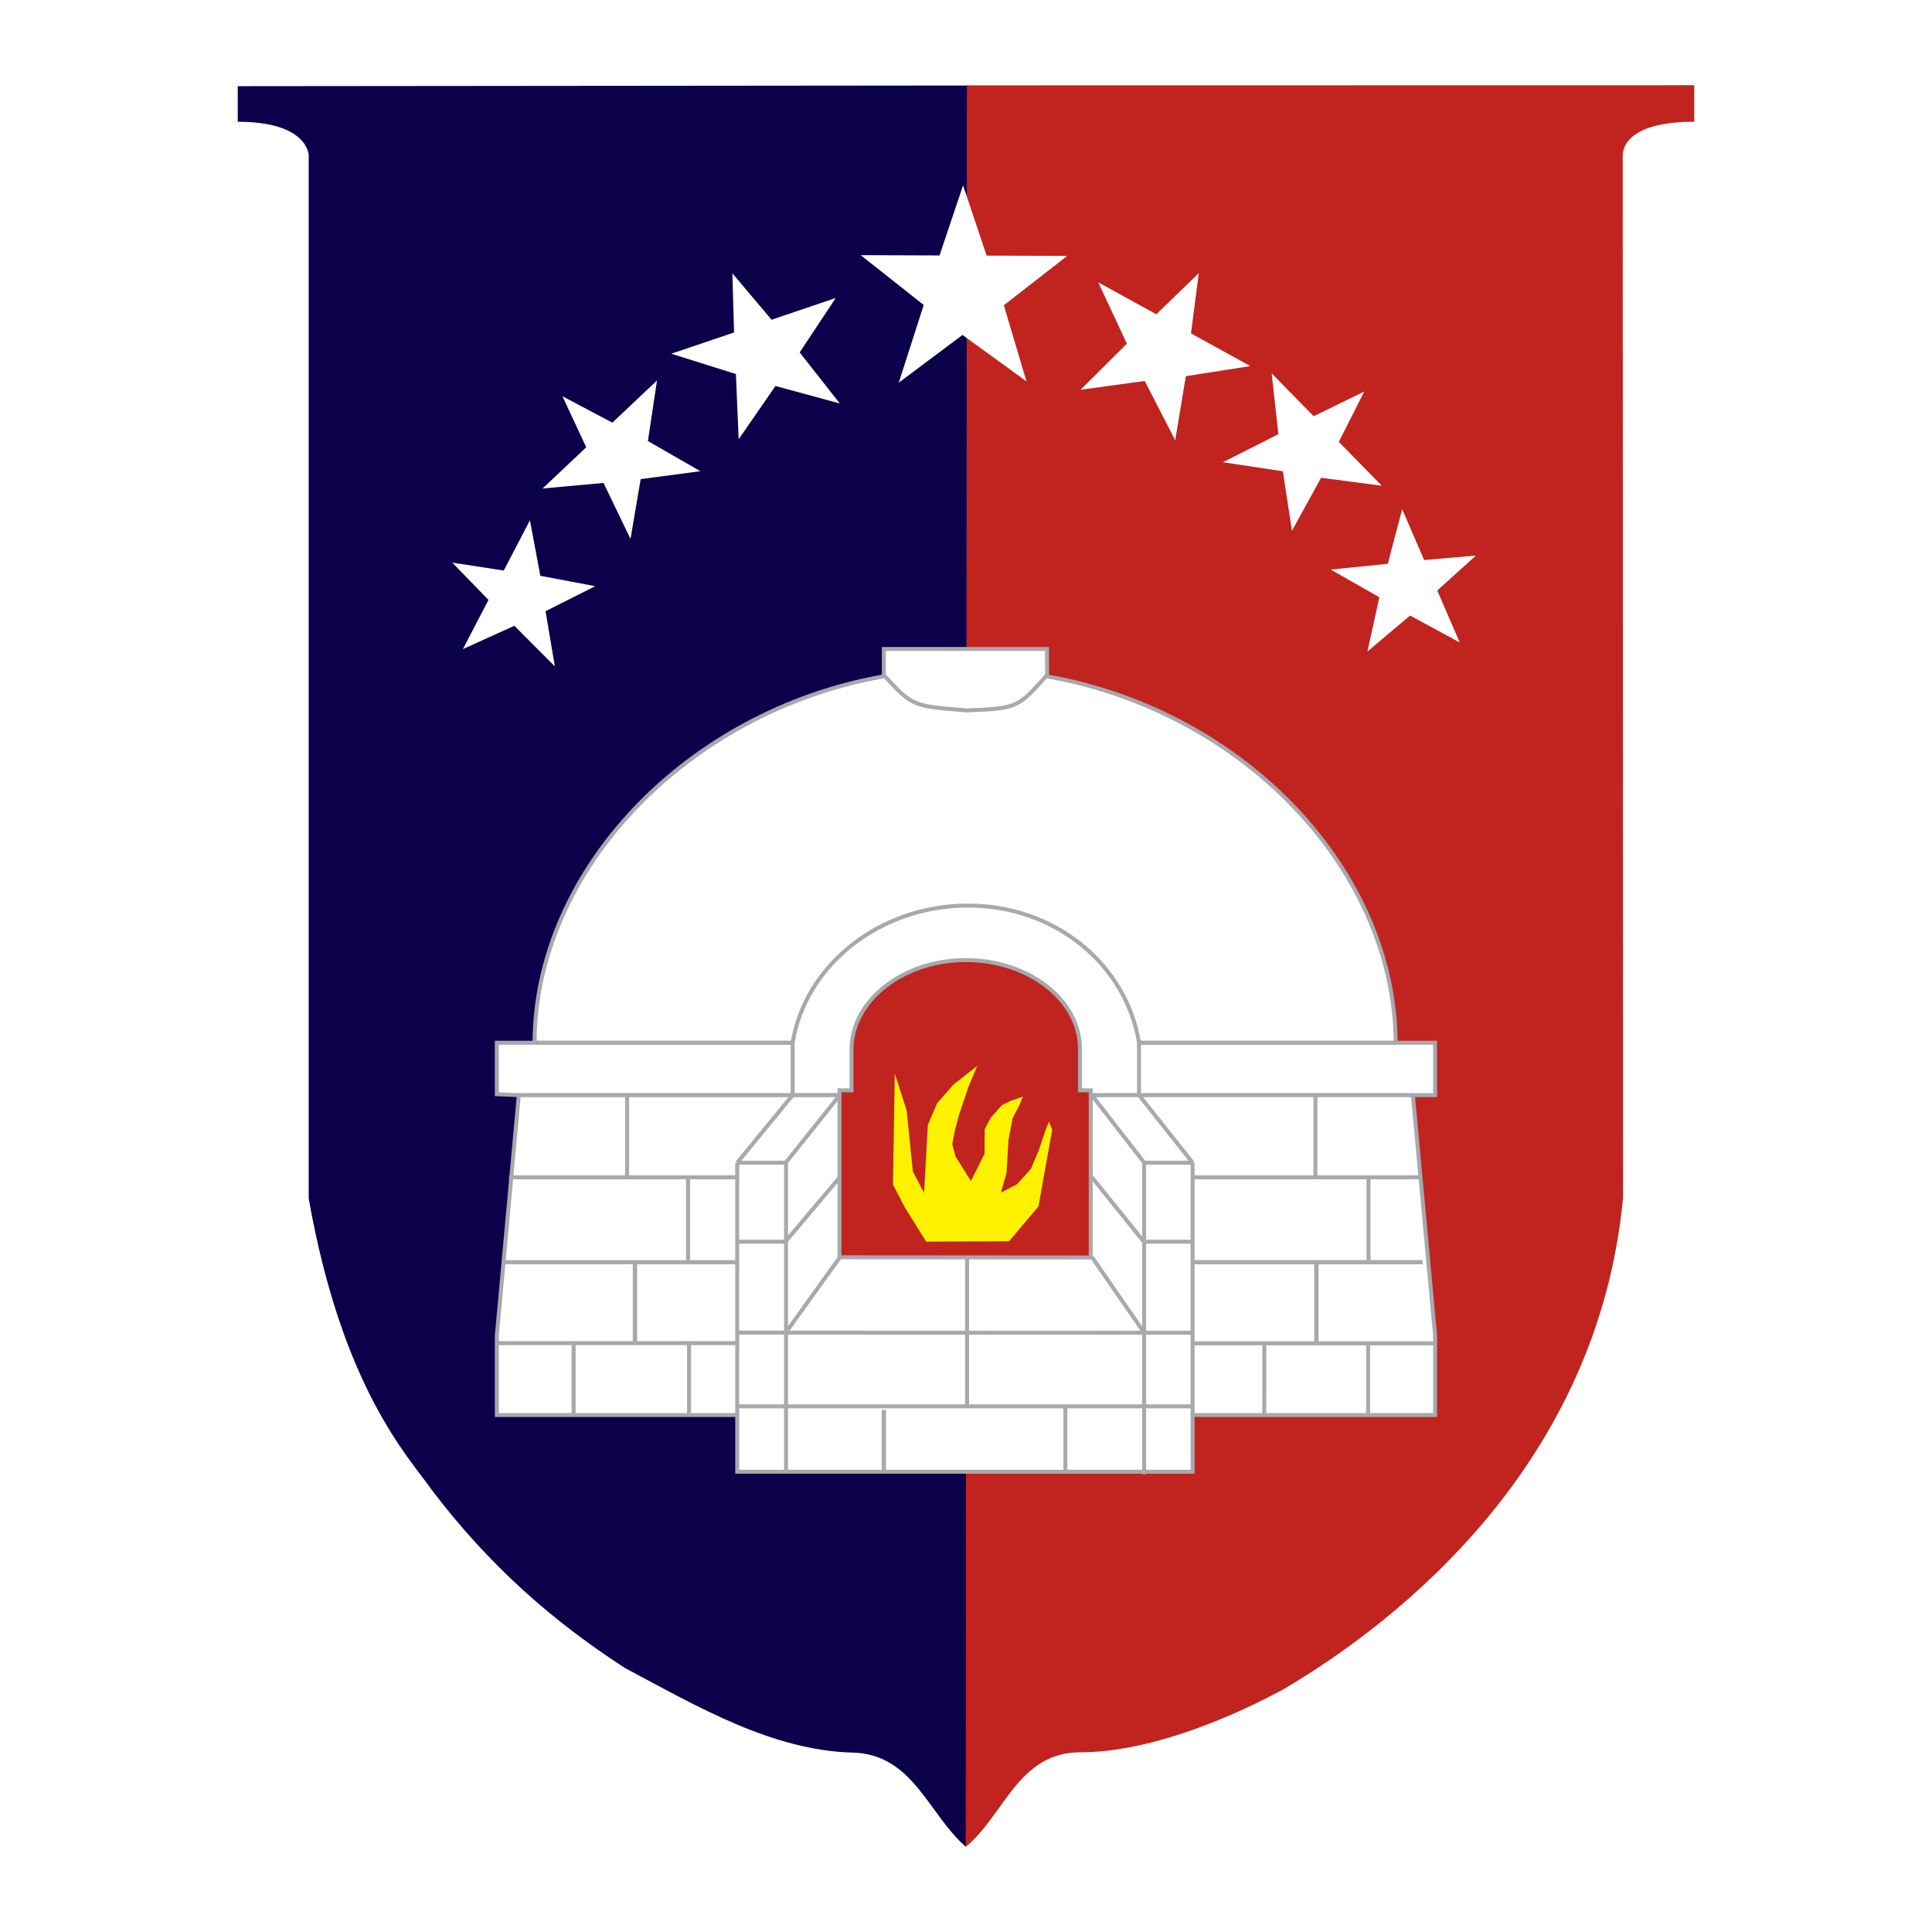 <?xml version="1.0" encoding="utf-8"?>
<!-- Generator: Adobe Illustrator 13.0.0, SVG Export Plug-In . SVG Version: 6.00 Build 14948)  -->
<!DOCTYPE svg PUBLIC "-//W3C//DTD SVG 1.0//EN" "http://www.w3.org/TR/2001/REC-SVG-20010904/DTD/svg10.dtd">
<svg version="1.0" id="Layer_1" xmlns="http://www.w3.org/2000/svg" xmlns:xlink="http://www.w3.org/1999/xlink" x="0px" y="0px"
	 width="192.756px" height="192.756px" viewBox="0 0 192.756 192.756" enable-background="new 0 0 192.756 192.756"
	 xml:space="preserve">
<g>
	<polygon fill-rule="evenodd" clip-rule="evenodd" fill="#FFFFFF" points="0,0 192.756,0 192.756,192.756 0,192.756 0,0 	"/>
	<path fill-rule="evenodd" clip-rule="evenodd" fill="#0B004A" d="M96.536,8.53l7.343,160.575l-7.522,15.143
		c-0.012-0.012-0.024-0.021-0.037-0.033c-3.7-3.244-5.252-9.207-11.243-9.359c-8.053-0.203-15.559-4.623-22.735-8.445
		c-7.156-4.635-13.506-10.166-19.292-17.797c-2.244-3.229-8.875-9.996-12.25-29.031v-0.23c0-34.614,0-69.229,0-103.842
		c0.001,0,0.001-3.364-7.08-3.363v-3.55L96.536,8.53L96.536,8.53z"/>
	<path fill-rule="evenodd" clip-rule="evenodd" fill="#C1231F" d="M96.354,184.252c3.797-3.074,5.213-9.424,11.418-9.424
		c9.364,0,20.231-6.314,20.231-6.26c11.747-6.912,31.438-22.562,33.93-49.084L161.9,15.509c0-0.324,0-3.363,7.135-3.363V8.504
		l-72.57,0.012L96.354,184.252L96.354,184.252z"/>
	<polygon fill-rule="evenodd" clip-rule="evenodd" fill="#FFFFFF" points="107.81,38.884 112.426,34.29 109.572,28.167 
		115.363,31.356 119.604,27.253 118.824,33.263 124.745,36.524 118.311,37.531 117.251,43.925 114.208,38.009 107.81,38.884 	"/>
	<polygon fill-rule="evenodd" clip-rule="evenodd" fill="#FFFFFF" points="73.697,43.824 73.42,37.316 66.976,35.291 73.237,33.169 
		73.07,27.27 76.979,31.901 83.381,29.731 79.783,35.16 83.788,40.256 77.368,38.51 73.697,43.824 	"/>
	<polygon fill-rule="evenodd" clip-rule="evenodd" fill="#FFFFFF" points="122.009,46.117 127.544,43.317 126.873,37.248 
		131.067,41.528 136.116,39.059 133.574,44.086 137.863,48.463 131.806,47.667 128.897,52.957 127.994,47.018 122.009,46.117 	"/>
	<polygon fill-rule="evenodd" clip-rule="evenodd" fill="#FFFFFF" points="62.907,53.769 60.212,48.183 54.131,48.739 
		58.488,44.626 56.114,39.532 61.093,42.168 65.55,37.962 64.641,44.003 69.875,47.011 63.92,47.802 62.907,53.769 	"/>
	<polygon fill-rule="evenodd" clip-rule="evenodd" fill="#FFFFFF" points="132.765,56.826 138.459,56.251 139.895,50.802 
		142.087,55.878 147.253,55.426 143.397,58.913 145.64,64.104 140.687,61.41 136.428,65 137.62,59.586 132.765,56.826 	"/>
	<polygon fill-rule="evenodd" clip-rule="evenodd" fill="#FFFFFF" points="55.357,66.486 51.315,62.433 46.183,64.76 48.735,59.855 
		45.124,56.134 50.261,56.923 52.872,51.907 53.909,57.448 59.382,58.484 54.432,60.978 55.357,66.486 	"/>
	
		<line fill="none" stroke="#A7A9AC" stroke-width="0.397" stroke-miterlimit="2.613" x1="49.57" y1="109.26" x2="49.57" y2="109.26"/>
	
		<path fill-rule="evenodd" clip-rule="evenodd" fill="#FFFFFF" stroke="#A7A9AC" stroke-width="0.397" stroke-miterlimit="2.613" d="
		M53.335,104.035c0.045-17.219,15.204-33.039,34.71-36.534l0.135-0.049v-2.704h16.281l0.003,2.704l0.134,0.058
		c19.535,3.486,34.555,19.305,34.65,36.525h3.931v5.225h-2.214l2.214,23.969v7.949h-24.195v5.658H73.553v-5.658H49.57v-7.949
		l2.192-23.969l-2.192-0.09v-5.135H53.335L53.335,104.035z"/>
	<path fill="none" stroke="#A7A9AC" stroke-width="0.397" stroke-miterlimit="2.613" d="M88.181,67.362
		c2.907,3.154,2.907,3.063,8.176,3.514c5.189-0.181,5.189-0.271,8.1-3.514 M73.553,116.002v25.176 M118.984,116.002v25.176"/>
	
		<line fill="none" stroke="#A7A9AC" stroke-width="0.397" stroke-miterlimit="2.613" x1="73.553" y1="117.461" x2="50.794" y2="117.461"/>
	
		<line fill="none" stroke="#A7A9AC" stroke-width="0.411" stroke-miterlimit="2.613" x1="73.553" y1="125.93" x2="50.402" y2="125.93"/>
	<path fill="none" stroke="#A7A9AC" stroke-width="0.397" stroke-miterlimit="2.613" d="M73.553,134.004H49.57 M118.984,134.027
		h24.195"/>
	
		<line fill="none" stroke="#A7A9AC" stroke-width="0.418" stroke-miterlimit="2.613" x1="118.984" y1="125.93" x2="141.933" y2="125.93"/>
	
		<line fill="none" stroke="#A7A9AC" stroke-width="0.397" stroke-miterlimit="2.613" x1="118.984" y1="117.461" x2="141.638" y2="117.461"/>
	
		<line fill="none" stroke="#A7A9AC" stroke-width="0.397" stroke-miterlimit="2.613" x1="136.498" y1="134.004" x2="136.498" y2="141.178"/>
	
		<line fill="none" stroke="#A7A9AC" stroke-width="0.412" stroke-miterlimit="2.613" x1="51.762" y1="109.26" x2="83.778" y2="109.26"/>
	
		<line fill="none" stroke="#A7A9AC" stroke-width="0.411" stroke-miterlimit="2.613" x1="108.872" y1="109.26" x2="140.966" y2="109.26"/>
	
		<line fill="none" stroke="#A7A9AC" stroke-width="0.397" stroke-miterlimit="2.613" x1="131.239" y1="109.26" x2="131.239" y2="117.461"/>
	
		<line fill="none" stroke="#A7A9AC" stroke-width="0.431" stroke-miterlimit="2.613" x1="131.337" y1="125.93" x2="131.337" y2="133.855"/>
	<path fill="none" stroke="#A7A9AC" stroke-width="0.397" stroke-miterlimit="2.613" d="M136.536,117.461v8.469 M68.649,117.461
		v8.469"/>
	<path fill="none" stroke="#A7A9AC" stroke-width="0.397" stroke-miterlimit="2.613" d="M68.747,134.004v7.174 M126.138,134.004
		v7.174"/>
	
		<line fill="none" stroke="#A7A9AC" stroke-width="0.397" stroke-miterlimit="2.613" x1="57.232" y1="134.004" x2="57.232" y2="141.275"/>
	
		<line fill="none" stroke="#A7A9AC" stroke-width="0.44" stroke-miterlimit="2.613" x1="63.352" y1="125.93" x2="63.352" y2="134.004"/>
	<path fill="none" stroke="#A7A9AC" stroke-width="0.397" stroke-miterlimit="2.613" d="M62.567,109.26v8.201 M73.553,140.311
		h45.52"/>
	
		<line fill="none" stroke="#A7A9AC" stroke-width="0.397" stroke-miterlimit="2.613" x1="73.503" y1="132.951" x2="119.012" y2="132.969"/>
	<path fill="none" stroke="#A7A9AC" stroke-width="0.397" stroke-miterlimit="2.613" d="M78.424,116.002v30.854 M114.151,115.855
		v31.232 M73.553,116.002l5.529-6.742 M118.984,116.002l-5.344-6.742 M78.41,115.988l5.369-6.729 M114.131,115.967l-5.19-6.689"/>
	
		<line fill="none" stroke="#A7A9AC" stroke-width="0.422" stroke-miterlimit="2.613" x1="53.435" y1="104.035" x2="79.082" y2="104.035"/>
	
		<line fill="none" stroke="#A7A9AC" stroke-width="0.422" stroke-miterlimit="2.613" x1="113.641" y1="104.035" x2="139.288" y2="104.035"/>
	<path fill="none" stroke="#A7A9AC" stroke-width="0.397" stroke-miterlimit="2.613" d="M79.082,109.26v-5.225
		c1.284-7.833,8.778-13.689,17.485-13.689c8.706,0,15.789,5.855,17.073,13.689v5.225 M83.796,125.438l-5.373,7.48 M108.947,125.424
		l5.208,7.543 M73.561,116.002h4.878 M114.223,116.002h4.762 M73.553,123.887h4.806 M114.122,123.887h4.854 M78.359,123.887
		l5.419-6.426 M108.947,117.461l5.175,6.426"/>
	
		<line fill="none" stroke="#A7A9AC" stroke-width="0.433" stroke-miterlimit="2.613" x1="88.181" y1="140.658" x2="88.181" y2="146.812"/>
	
		<line fill="none" stroke="#A7A9AC" stroke-width="0.397" stroke-miterlimit="2.613" x1="106.295" y1="140.297" x2="106.295" y2="146.812"/>
	<polyline fill="none" stroke="#A7A9AC" stroke-width="0.397" stroke-miterlimit="2.613" points="96.484,125.424 96.484,133.912 
		96.484,140.256 	"/>
	
		<path fill-rule="evenodd" clip-rule="evenodd" fill="#C1231F" stroke="#A7A9AC" stroke-width="0.397" stroke-miterlimit="2.613" d="
		M83.757,125.439v-16.662l1.2,0.012v-4.082c0-4.867,5.12-8.919,11.397-8.919c6.278,0,11.398,3.97,11.398,8.88l-0.001,4.109
		l1.072,0.012v16.668L83.757,125.439L83.757,125.439z"/>
	<polygon fill-rule="evenodd" clip-rule="evenodd" fill="#FFF200" points="90.266,120.451 89.091,118.186 89.277,107.129 
		90.454,110.777 91.073,116.877 92.194,119.021 92.573,112.217 93.507,110.047 95.131,108.203 97.502,106.338 96.606,108.482 
		95.681,111.223 95.26,112.824 95.004,114.148 95.331,115.377 96.866,117.836 98.227,115.117 98.243,112.66 98.83,111.541 
		99.942,110.275 100.822,109.834 102.058,109.408 101.672,110.316 101.029,111.568 100.61,113.766 100.425,116.988 99.862,118.986 
		101.457,118.158 102.874,116.592 103.635,114.768 104.341,112.674 104.664,111.91 104.976,112.723 103.607,120.361 
		100.675,123.838 92.407,123.879 90.266,120.451 	"/>
	<polygon fill-rule="evenodd" clip-rule="evenodd" fill="#FFFFFF" points="89.671,38.177 92.16,30.427 85.872,25.457 93.737,25.485 
		96.085,18.493 98.438,25.502 106.48,25.531 100.152,30.456 102.411,38.05 96.031,33.418 89.671,38.177 	"/>
</g>
</svg>
